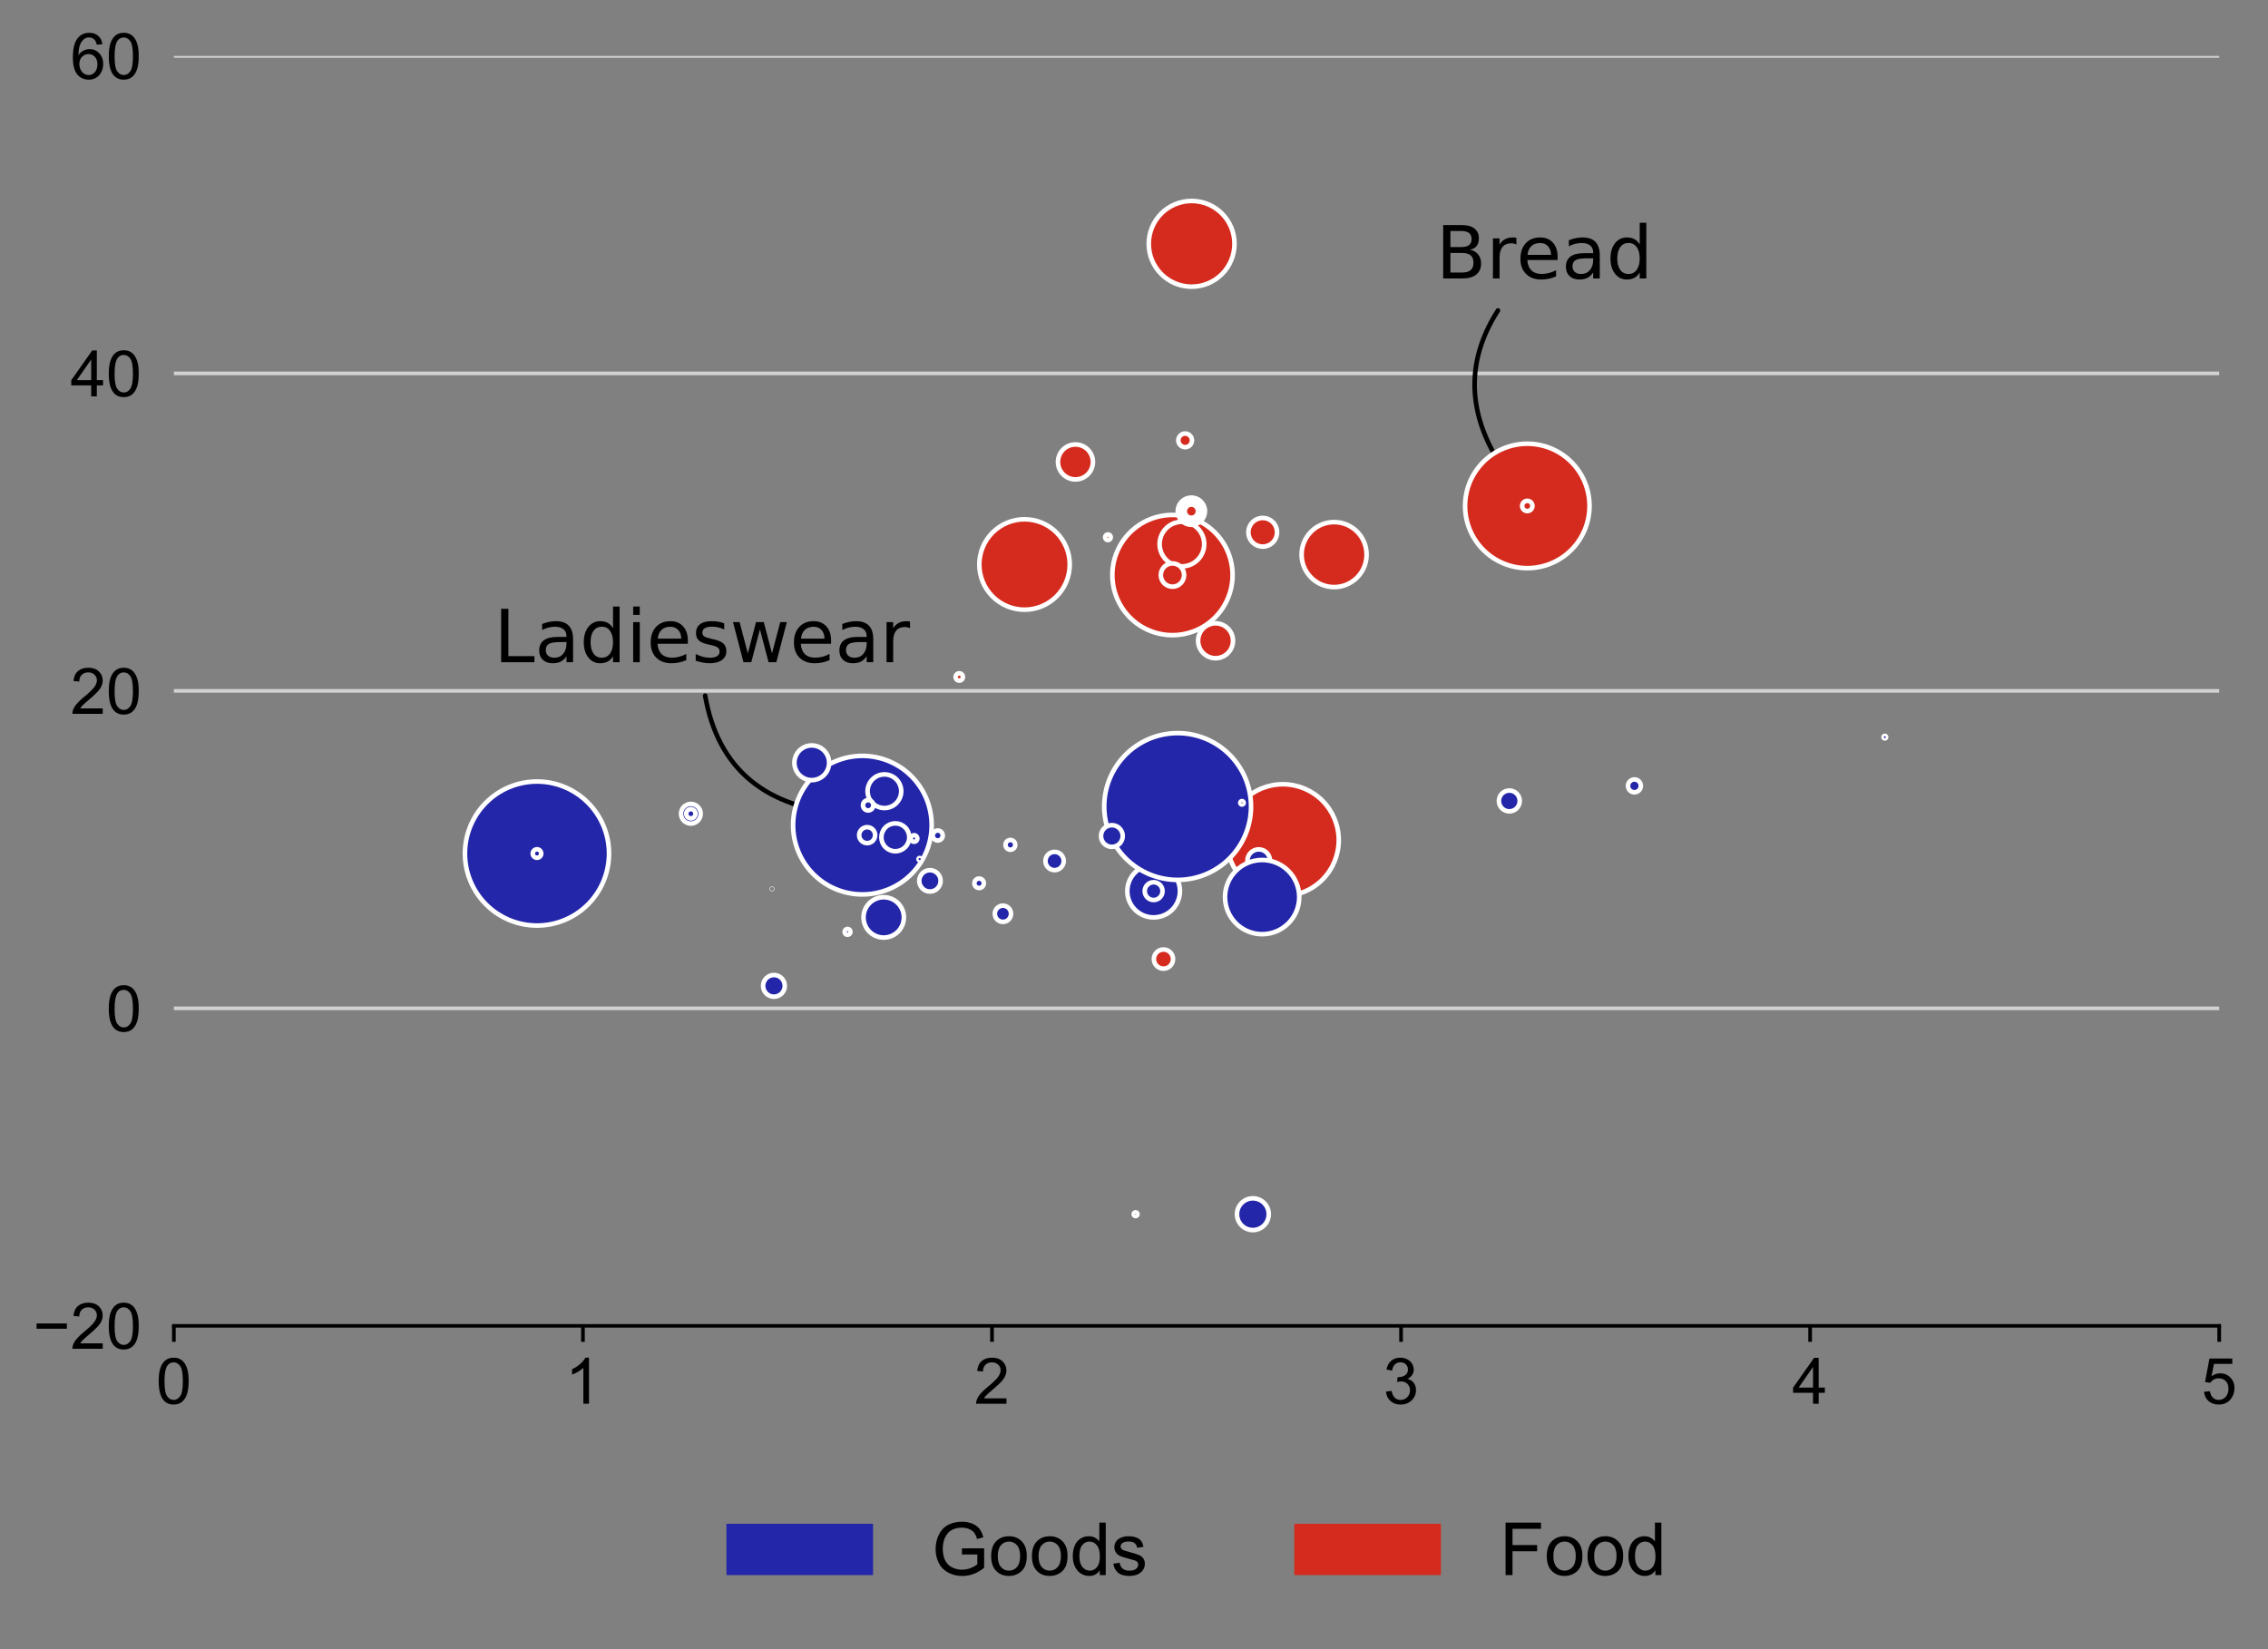 <?xml version="1.0" encoding="utf-8" standalone="no"?>
<!DOCTYPE svg PUBLIC "-//W3C//DTD SVG 1.1//EN"
  "http://www.w3.org/Graphics/SVG/1.1/DTD/svg11.dtd">
<!-- Created with matplotlib (http://matplotlib.org/) -->
<svg height="360pt" version="1.1" viewBox="0 0 495 360" width="495pt" xmlns="http://www.w3.org/2000/svg" xmlns:xlink="http://www.w3.org/1999/xlink">
 <rect x="0" y="0" width="495" height="360" fill="#808080" stroke="none"/>
 <defs>
  <style type="text/css">
*{stroke-linecap:butt;stroke-linejoin:round;}
  </style>
 </defs>
 <g id="figure_1">
  <g id="patch_1">
   <path d="M 0 360.61 
L 495.44 360.61 
L 495.44 0 
L 0 0 
z
" style="fill:none;"/>
  </g>
  <g id="axes_1">
   <g id="patch_2">
    <path d="M 37.947 289.41 
L 484.348 289.41 
L 484.348 12.21 
L 37.947 12.21 
z
" style="fill:none;"/>
   </g>
   <g id="matplotlib.axis_1">
    <g id="xtick_1">
     <g id="line2d_1">
      <defs>
       <path d="M 0 0 
L 0 3.5 
" id="mff6f8759ef" style="stroke:#000000;stroke-width:0.8;"/>
      </defs>
      <g>
       <use style="stroke:#000000;stroke-width:0.8;" x="37.947" xlink:href="#mff6f8759ef" y="289.41"/>
      </g>
     </g>
     <g id="text_1">
      <!-- 0 -->
      <defs>
       <path d="M 4.156 35.297 
Q 4.156 48 6.766 55.734 
Q 9.375 63.484 14.516 67.672 
Q 19.672 71.875 27.484 71.875 
Q 33.25 71.875 37.594 69.547 
Q 41.938 67.234 44.766 62.859 
Q 47.609 58.5 49.219 52.219 
Q 50.828 45.953 50.828 35.297 
Q 50.828 22.703 48.234 14.969 
Q 45.656 7.234 40.5 3 
Q 35.359 -1.219 27.484 -1.219 
Q 17.141 -1.219 11.234 6.203 
Q 4.156 15.141 4.156 35.297 
M 13.188 35.297 
Q 13.188 17.672 17.312 11.828 
Q 21.438 6 27.484 6 
Q 33.547 6 37.672 11.859 
Q 41.797 17.719 41.797 35.297 
Q 41.797 52.984 37.672 58.781 
Q 33.547 64.594 27.391 64.594 
Q 21.344 64.594 17.719 59.469 
Q 13.188 52.938 13.188 35.297 
" id="ArialMT-30"/>
      </defs>
      <g transform="translate(34.055 306.431)scale(0.14 -0.14)">
       <use xlink:href="#ArialMT-30"/>
      </g>
     </g>
    </g>
    <g id="xtick_2">
     <g id="line2d_2">
      <g>
       <use style="stroke:#000000;stroke-width:0.8;" x="127.228" xlink:href="#mff6f8759ef" y="289.41"/>
      </g>
     </g>
     <g id="text_2">
      <!-- 1 -->
      <defs>
       <path d="M 37.25 0 
L 28.469 0 
L 28.469 56 
Q 25.297 52.984 20.141 49.953 
Q 14.984 46.922 10.891 45.406 
L 10.891 53.906 
Q 18.266 57.375 23.781 62.297 
Q 29.297 67.234 31.594 71.875 
L 37.25 71.875 
z
" id="ArialMT-31"/>
      </defs>
      <g transform="translate(123.335 306.431)scale(0.14 -0.14)">
       <use xlink:href="#ArialMT-31"/>
      </g>
     </g>
    </g>
    <g id="xtick_3">
     <g id="line2d_3">
      <g>
       <use style="stroke:#000000;stroke-width:0.8;" x="216.507" xlink:href="#mff6f8759ef" y="289.41"/>
      </g>
     </g>
     <g id="text_3">
      <!-- 2 -->
      <defs>
       <path d="M 50.344 8.453 
L 50.344 0 
L 3.031 0 
Q 2.938 3.172 4.047 6.109 
Q 5.859 10.938 9.828 15.625 
Q 13.812 20.312 21.344 26.469 
Q 33.016 36.031 37.109 41.625 
Q 41.219 47.219 41.219 52.203 
Q 41.219 57.422 37.469 61 
Q 33.734 64.594 27.734 64.594 
Q 21.391 64.594 17.578 60.781 
Q 13.766 56.984 13.719 50.25 
L 4.688 51.172 
Q 5.609 61.281 11.656 66.578 
Q 17.719 71.875 27.938 71.875 
Q 38.234 71.875 44.234 66.156 
Q 50.25 60.453 50.25 52 
Q 50.25 47.703 48.484 43.547 
Q 46.734 39.406 42.656 34.812 
Q 38.578 30.219 29.109 22.219 
Q 21.188 15.578 18.938 13.203 
Q 16.703 10.844 15.234 8.453 
z
" id="ArialMT-32"/>
      </defs>
      <g transform="translate(212.615 306.431)scale(0.14 -0.14)">
       <use xlink:href="#ArialMT-32"/>
      </g>
     </g>
    </g>
    <g id="xtick_4">
     <g id="line2d_4">
      <g>
       <use style="stroke:#000000;stroke-width:0.8;" x="305.788" xlink:href="#mff6f8759ef" y="289.41"/>
      </g>
     </g>
     <g id="text_4">
      <!-- 3 -->
      <defs>
       <path d="M 4.203 18.891 
L 12.984 20.062 
Q 14.5 12.594 18.141 9.297 
Q 21.781 6 27 6 
Q 33.203 6 37.469 10.297 
Q 41.75 14.594 41.75 20.953 
Q 41.75 27 37.797 30.922 
Q 33.844 34.859 27.734 34.859 
Q 25.25 34.859 21.531 33.891 
L 22.516 41.609 
Q 23.391 41.5 23.922 41.5 
Q 29.547 41.5 34.031 44.422 
Q 38.531 47.359 38.531 53.469 
Q 38.531 58.297 35.25 61.469 
Q 31.984 64.656 26.812 64.656 
Q 21.688 64.656 18.266 61.422 
Q 14.844 58.203 13.875 51.766 
L 5.078 53.328 
Q 6.688 62.156 12.391 67.016 
Q 18.109 71.875 26.609 71.875 
Q 32.469 71.875 37.391 69.359 
Q 42.328 66.844 44.938 62.5 
Q 47.562 58.156 47.562 53.266 
Q 47.562 48.641 45.062 44.828 
Q 42.578 41.016 37.703 38.766 
Q 44.047 37.312 47.562 32.688 
Q 51.078 28.078 51.078 21.141 
Q 51.078 11.766 44.234 5.25 
Q 37.406 -1.266 26.953 -1.266 
Q 17.531 -1.266 11.297 4.344 
Q 5.078 9.969 4.203 18.891 
" id="ArialMT-33"/>
      </defs>
      <g transform="translate(301.895 306.431)scale(0.14 -0.14)">
       <use xlink:href="#ArialMT-33"/>
      </g>
     </g>
    </g>
    <g id="xtick_5">
     <g id="line2d_5">
      <g>
       <use style="stroke:#000000;stroke-width:0.8;" x="395.067" xlink:href="#mff6f8759ef" y="289.41"/>
      </g>
     </g>
     <g id="text_5">
      <!-- 4 -->
      <defs>
       <path d="M 32.328 0 
L 32.328 17.141 
L 1.266 17.141 
L 1.266 25.203 
L 33.938 71.578 
L 41.109 71.578 
L 41.109 25.203 
L 50.781 25.203 
L 50.781 17.141 
L 41.109 17.141 
L 41.109 0 
z
M 32.328 25.203 
L 32.328 57.469 
L 9.906 25.203 
z
" id="ArialMT-34"/>
      </defs>
      <g transform="translate(391.175 306.431)scale(0.14 -0.14)">
       <use xlink:href="#ArialMT-34"/>
      </g>
     </g>
    </g>
    <g id="xtick_6">
     <g id="line2d_6">
      <g>
       <use style="stroke:#000000;stroke-width:0.8;" x="484.348" xlink:href="#mff6f8759ef" y="289.41"/>
      </g>
     </g>
     <g id="text_6">
      <!-- 5 -->
      <defs>
       <path d="M 4.156 18.75 
L 13.375 19.531 
Q 14.406 12.797 18.141 9.391 
Q 21.875 6 27.156 6 
Q 33.5 6 37.891 10.781 
Q 42.281 15.578 42.281 23.484 
Q 42.281 31 38.062 35.344 
Q 33.844 39.703 27 39.703 
Q 22.75 39.703 19.328 37.766 
Q 15.922 35.844 13.969 32.766 
L 5.719 33.844 
L 12.641 70.609 
L 48.25 70.609 
L 48.25 62.203 
L 19.672 62.203 
L 15.828 42.969 
Q 22.266 47.469 29.344 47.469 
Q 38.719 47.469 45.156 40.969 
Q 51.609 34.469 51.609 24.266 
Q 51.609 14.547 45.953 7.469 
Q 39.062 -1.219 27.156 -1.219 
Q 17.391 -1.219 11.203 4.25 
Q 5.031 9.719 4.156 18.75 
" id="ArialMT-35"/>
      </defs>
      <g transform="translate(480.455 306.431)scale(0.14 -0.14)">
       <use xlink:href="#ArialMT-35"/>
      </g>
     </g>
    </g>
   </g>
   <g id="matplotlib.axis_2">
    <g id="ytick_1">
     <g id="line2d_7">
      <path clip-path="url(#p05f5ad8e06)" d="M 37.947 289.41 
L 484.348 289.41 
" style="fill:none;stroke:#d2d2d2;stroke-linecap:square;stroke-width:0.8;"/>
     </g>
     <g id="text_7">
      <!-- −20 -->
      <defs>
       <path d="M 52.828 31.203 
L 5.562 31.203 
L 5.562 39.406 
L 52.828 39.406 
z
" id="ArialMT-2212"/>
      </defs>
      <g transform="translate(7.2 294.421)scale(0.14 -0.14)">
       <use xlink:href="#ArialMT-2212"/>
       <use x="58.398" xlink:href="#ArialMT-32"/>
       <use x="114.014" xlink:href="#ArialMT-30"/>
      </g>
     </g>
    </g>
    <g id="ytick_2">
     <g id="line2d_8">
      <path clip-path="url(#p05f5ad8e06)" d="M 37.947 220.11 
L 484.348 220.11 
" style="fill:none;stroke:#d2d2d2;stroke-linecap:square;stroke-width:0.8;"/>
     </g>
     <g id="text_8">
      <!-- 0 -->
      <g transform="translate(23.162 225.121)scale(0.14 -0.14)">
       <use xlink:href="#ArialMT-30"/>
      </g>
     </g>
    </g>
    <g id="ytick_3">
     <g id="line2d_9">
      <path clip-path="url(#p05f5ad8e06)" d="M 37.947 150.81 
L 484.348 150.81 
" style="fill:none;stroke:#d2d2d2;stroke-linecap:square;stroke-width:0.8;"/>
     </g>
     <g id="text_9">
      <!-- 20 -->
      <g transform="translate(15.377 155.821)scale(0.14 -0.14)">
       <use xlink:href="#ArialMT-32"/>
       <use x="55.615" xlink:href="#ArialMT-30"/>
      </g>
     </g>
    </g>
    <g id="ytick_4">
     <g id="line2d_10">
      <path clip-path="url(#p05f5ad8e06)" d="M 37.947 81.51 
L 484.348 81.51 
" style="fill:none;stroke:#d2d2d2;stroke-linecap:square;stroke-width:0.8;"/>
     </g>
     <g id="text_10">
      <!-- 40 -->
      <g transform="translate(15.377 86.521)scale(0.14 -0.14)">
       <use xlink:href="#ArialMT-34"/>
       <use x="55.615" xlink:href="#ArialMT-30"/>
      </g>
     </g>
    </g>
    <g id="ytick_5">
     <g id="line2d_11">
      <path clip-path="url(#p05f5ad8e06)" d="M 37.947 12.21 
L 484.348 12.21 
" style="fill:none;stroke:#d2d2d2;stroke-linecap:square;stroke-width:0.8;"/>
     </g>
     <g id="text_11">
      <!-- 60 -->
      <defs>
       <path d="M 49.75 54.047 
L 41.016 53.375 
Q 39.844 58.547 37.703 60.891 
Q 34.125 64.656 28.906 64.656 
Q 24.703 64.656 21.531 62.312 
Q 17.391 59.281 14.984 53.469 
Q 12.594 47.656 12.5 36.922 
Q 15.672 41.75 20.266 44.094 
Q 24.859 46.438 29.891 46.438 
Q 38.672 46.438 44.844 39.969 
Q 51.031 33.5 51.031 23.25 
Q 51.031 16.5 48.125 10.719 
Q 45.219 4.938 40.141 1.859 
Q 35.062 -1.219 28.609 -1.219 
Q 17.625 -1.219 10.688 6.859 
Q 3.766 14.938 3.766 33.5 
Q 3.766 54.25 11.422 63.672 
Q 18.109 71.875 29.438 71.875 
Q 37.891 71.875 43.281 67.141 
Q 48.688 62.406 49.75 54.047 
M 13.875 23.188 
Q 13.875 18.656 15.797 14.5 
Q 17.719 10.359 21.188 8.172 
Q 24.656 6 28.469 6 
Q 34.031 6 38.031 10.484 
Q 42.047 14.984 42.047 22.703 
Q 42.047 30.125 38.078 34.391 
Q 34.125 38.672 28.125 38.672 
Q 22.172 38.672 18.016 34.391 
Q 13.875 30.125 13.875 23.188 
" id="ArialMT-36"/>
      </defs>
      <g transform="translate(15.377 17.221)scale(0.14 -0.14)">
       <use xlink:href="#ArialMT-36"/>
       <use x="55.615" xlink:href="#ArialMT-30"/>
      </g>
     </g>
    </g>
   </g>
   <g id="patch_3">
    <path d="M 37.947 289.41 
L 484.348 289.41 
" style="fill:none;stroke:#000000;stroke-linecap:square;stroke-linejoin:miter;stroke-width:0.8;"/>
   </g>
   <g id="patch_4">
    <path d="M 326.932 67.77 
Q 314.882 86.642 331.343 106.726 
" style="fill:none;stroke:#000000;stroke-linecap:round;"/>
    <path d="M 329.761 99.748 
L 331.343 106.726 
L 324.812 103.805 
" style="fill:none;stroke:#000000;stroke-linecap:round;"/>
   </g>
   <g id="text_12">
    <!-- Bread -->
    <defs>
     <path d="M 19.672 34.812 
L 19.672 8.109 
L 35.5 8.109 
Q 43.453 8.109 47.281 11.406 
Q 51.125 14.703 51.125 21.484 
Q 51.125 28.328 47.281 31.562 
Q 43.453 34.812 35.5 34.812 
z
M 19.672 64.797 
L 19.672 42.828 
L 34.281 42.828 
Q 41.5 42.828 45.031 45.531 
Q 48.578 48.25 48.578 53.812 
Q 48.578 59.328 45.031 62.062 
Q 41.5 64.797 34.281 64.797 
z
M 9.812 72.906 
L 35.016 72.906 
Q 46.297 72.906 52.391 68.219 
Q 58.5 63.531 58.5 54.891 
Q 58.5 48.188 55.375 44.234 
Q 52.25 40.281 46.188 39.312 
Q 53.469 37.75 57.5 32.781 
Q 61.531 27.828 61.531 20.406 
Q 61.531 10.641 54.891 5.312 
Q 48.25 0 35.984 0 
L 9.812 0 
z
" id="DejaVuSans-42"/>
     <path d="M 41.109 46.297 
Q 39.594 47.172 37.812 47.578 
Q 36.031 48 33.891 48 
Q 26.266 48 22.188 43.047 
Q 18.109 38.094 18.109 28.812 
L 18.109 0 
L 9.078 0 
L 9.078 54.688 
L 18.109 54.688 
L 18.109 46.188 
Q 20.953 51.172 25.484 53.578 
Q 30.031 56 36.531 56 
Q 37.453 56 38.578 55.875 
Q 39.703 55.766 41.062 55.516 
z
" id="DejaVuSans-72"/>
     <path d="M 56.203 29.594 
L 56.203 25.203 
L 14.891 25.203 
Q 15.484 15.922 20.484 11.062 
Q 25.484 6.203 34.422 6.203 
Q 39.594 6.203 44.453 7.469 
Q 49.312 8.734 54.109 11.281 
L 54.109 2.781 
Q 49.266 0.734 44.188 -0.344 
Q 39.109 -1.422 33.891 -1.422 
Q 20.797 -1.422 13.156 6.188 
Q 5.516 13.812 5.516 26.812 
Q 5.516 40.234 12.766 48.109 
Q 20.016 56 32.328 56 
Q 43.359 56 49.781 48.891 
Q 56.203 41.797 56.203 29.594 
M 47.219 32.234 
Q 47.125 39.594 43.094 43.984 
Q 39.062 48.391 32.422 48.391 
Q 24.906 48.391 20.391 44.141 
Q 15.875 39.891 15.188 32.172 
z
" id="DejaVuSans-65"/>
     <path d="M 34.281 27.484 
Q 23.391 27.484 19.188 25 
Q 14.984 22.516 14.984 16.5 
Q 14.984 11.719 18.141 8.906 
Q 21.297 6.109 26.703 6.109 
Q 34.188 6.109 38.703 11.406 
Q 43.219 16.703 43.219 25.484 
L 43.219 27.484 
z
M 52.203 31.203 
L 52.203 0 
L 43.219 0 
L 43.219 8.297 
Q 40.141 3.328 35.547 0.953 
Q 30.953 -1.422 24.312 -1.422 
Q 15.922 -1.422 10.953 3.297 
Q 6 8.016 6 15.922 
Q 6 25.141 12.172 29.828 
Q 18.359 34.516 30.609 34.516 
L 43.219 34.516 
L 43.219 35.406 
Q 43.219 41.609 39.141 45 
Q 35.062 48.391 27.688 48.391 
Q 23 48.391 18.547 47.266 
Q 14.109 46.141 10.016 43.891 
L 10.016 52.203 
Q 14.938 54.109 19.578 55.047 
Q 24.219 56 28.609 56 
Q 40.484 56 46.344 49.844 
Q 52.203 43.703 52.203 31.203 
" id="DejaVuSans-61"/>
     <path d="M 45.406 46.391 
L 45.406 75.984 
L 54.391 75.984 
L 54.391 0 
L 45.406 0 
L 45.406 8.203 
Q 42.578 3.328 38.25 0.953 
Q 33.938 -1.422 27.875 -1.422 
Q 17.969 -1.422 11.734 6.484 
Q 5.516 14.406 5.516 27.297 
Q 5.516 40.188 11.734 48.094 
Q 17.969 56 27.875 56 
Q 33.938 56 38.25 53.625 
Q 42.578 51.266 45.406 46.391 
M 14.797 27.297 
Q 14.797 17.391 18.875 11.75 
Q 22.953 6.109 30.078 6.109 
Q 37.203 6.109 41.297 11.75 
Q 45.406 17.391 45.406 27.297 
Q 45.406 37.203 41.297 42.844 
Q 37.203 48.484 30.078 48.484 
Q 22.953 48.484 18.875 42.844 
Q 14.797 37.203 14.797 27.297 
" id="DejaVuSans-64"/>
    </defs>
    <g transform="translate(313.411 60.79)scale(0.16 -0.16)">
     <use xlink:href="#DejaVuSans-42"/>
     <use x="68.604" xlink:href="#DejaVuSans-72"/>
     <use x="109.686" xlink:href="#DejaVuSans-65"/>
     <use x="171.209" xlink:href="#DejaVuSans-61"/>
     <use x="232.488" xlink:href="#DejaVuSans-64"/>
    </g>
   </g>
   <g id="patch_5">
    <path d="M 153.904 151.861 
Q 158.101 175.915 185.108 177.708 
" style="fill:none;stroke:#000000;stroke-linecap:round;"/>
    <path d="M 178.934 174.091 
L 185.108 177.708 
L 178.51 180.477 
" style="fill:none;stroke:#000000;stroke-linecap:round;"/>
   </g>
   <g id="text_13">
    <!-- Ladieswear -->
    <defs>
     <path d="M 9.812 72.906 
L 19.672 72.906 
L 19.672 8.297 
L 55.172 8.297 
L 55.172 0 
L 9.812 0 
z
" id="DejaVuSans-4c"/>
     <path d="M 9.422 54.688 
L 18.406 54.688 
L 18.406 0 
L 9.422 0 
z
M 9.422 75.984 
L 18.406 75.984 
L 18.406 64.594 
L 9.422 64.594 
z
" id="DejaVuSans-69"/>
     <path d="M 44.281 53.078 
L 44.281 44.578 
Q 40.484 46.531 36.375 47.5 
Q 32.281 48.484 27.875 48.484 
Q 21.188 48.484 17.844 46.438 
Q 14.5 44.391 14.5 40.281 
Q 14.5 37.156 16.891 35.375 
Q 19.281 33.594 26.516 31.984 
L 29.594 31.297 
Q 39.156 29.25 43.188 25.516 
Q 47.219 21.781 47.219 15.094 
Q 47.219 7.469 41.188 3.016 
Q 35.156 -1.422 24.609 -1.422 
Q 20.219 -1.422 15.453 -0.562 
Q 10.688 0.297 5.422 2 
L 5.422 11.281 
Q 10.406 8.688 15.234 7.391 
Q 20.062 6.109 24.812 6.109 
Q 31.156 6.109 34.562 8.281 
Q 37.984 10.453 37.984 14.406 
Q 37.984 18.062 35.516 20.016 
Q 33.062 21.969 24.703 23.781 
L 21.578 24.516 
Q 13.234 26.266 9.516 29.906 
Q 5.812 33.547 5.812 39.891 
Q 5.812 47.609 11.281 51.797 
Q 16.75 56 26.812 56 
Q 31.781 56 36.172 55.266 
Q 40.578 54.547 44.281 53.078 
" id="DejaVuSans-73"/>
     <path d="M 4.203 54.688 
L 13.188 54.688 
L 24.422 12.016 
L 35.594 54.688 
L 46.188 54.688 
L 57.422 12.016 
L 68.609 54.688 
L 77.594 54.688 
L 63.281 0 
L 52.688 0 
L 40.922 44.828 
L 29.109 0 
L 18.5 0 
z
" id="DejaVuSans-77"/>
    </defs>
    <g transform="translate(107.81 144.557)scale(0.16 -0.16)">
     <use xlink:href="#DejaVuSans-4c"/>
     <use x="55.713" xlink:href="#DejaVuSans-61"/>
     <use x="116.992" xlink:href="#DejaVuSans-64"/>
     <use x="180.469" xlink:href="#DejaVuSans-69"/>
     <use x="208.252" xlink:href="#DejaVuSans-65"/>
     <use x="269.775" xlink:href="#DejaVuSans-73"/>
     <use x="321.875" xlink:href="#DejaVuSans-77"/>
     <use x="403.662" xlink:href="#DejaVuSans-65"/>
     <use x="465.186" xlink:href="#DejaVuSans-61"/>
     <use x="526.465" xlink:href="#DejaVuSans-72"/>
    </g>
   </g>
   <g id="legend_1">
    <g id="patch_6">
     <path d="M 158.546 343.83 
L 190.546 343.83 
L 190.546 332.63 
L 158.546 332.63 
z
" style="fill:#2426a9;"/>
    </g>
    <g id="text_14">
     <!-- Goods -->
     <defs>
      <path d="M 41.219 28.078 
L 41.219 36.469 
L 71.531 36.531 
L 71.531 9.969 
Q 64.547 4.391 57.125 1.578 
Q 49.703 -1.219 41.891 -1.219 
Q 31.344 -1.219 22.719 3.297 
Q 14.109 7.812 9.719 16.359 
Q 5.328 24.906 5.328 35.453 
Q 5.328 45.906 9.688 54.953 
Q 14.062 64.016 22.266 68.406 
Q 30.469 72.797 41.156 72.797 
Q 48.922 72.797 55.188 70.281 
Q 61.469 67.781 65.031 63.281 
Q 68.609 58.797 70.453 51.562 
L 61.922 49.219 
Q 60.297 54.688 57.906 57.812 
Q 55.516 60.938 51.062 62.812 
Q 46.625 64.703 41.219 64.703 
Q 34.719 64.703 29.984 62.719 
Q 25.25 60.75 22.344 57.516 
Q 19.438 54.297 17.828 50.438 
Q 15.094 43.797 15.094 36.031 
Q 15.094 26.469 18.391 20.016 
Q 21.688 13.578 27.984 10.453 
Q 34.281 7.328 41.359 7.328 
Q 47.516 7.328 53.375 9.688 
Q 59.234 12.062 62.25 14.75 
L 62.25 28.078 
z
" id="ArialMT-47"/>
      <path d="M 3.328 25.922 
Q 3.328 40.328 11.328 47.266 
Q 18.016 53.031 27.641 53.031 
Q 38.328 53.031 45.109 46.016 
Q 51.906 39.016 51.906 26.656 
Q 51.906 16.656 48.906 10.906 
Q 45.906 5.172 40.156 2 
Q 34.422 -1.172 27.641 -1.172 
Q 16.75 -1.172 10.031 5.812 
Q 3.328 12.797 3.328 25.922 
M 12.359 25.922 
Q 12.359 15.969 16.703 11.016 
Q 21.047 6.062 27.641 6.062 
Q 34.188 6.062 38.531 11.031 
Q 42.875 16.016 42.875 26.219 
Q 42.875 35.844 38.5 40.797 
Q 34.125 45.75 27.641 45.75 
Q 21.047 45.75 16.703 40.812 
Q 12.359 35.891 12.359 25.922 
" id="ArialMT-6f"/>
      <path d="M 40.234 0 
L 40.234 6.547 
Q 35.297 -1.172 25.734 -1.172 
Q 19.531 -1.172 14.328 2.25 
Q 9.125 5.672 6.266 11.797 
Q 3.422 17.922 3.422 25.875 
Q 3.422 33.641 6 39.969 
Q 8.594 46.297 13.766 49.656 
Q 18.953 53.031 25.344 53.031 
Q 30.031 53.031 33.688 51.047 
Q 37.359 49.078 39.656 45.906 
L 39.656 71.578 
L 48.391 71.578 
L 48.391 0 
z
M 12.453 25.875 
Q 12.453 15.922 16.641 10.984 
Q 20.844 6.062 26.562 6.062 
Q 32.328 6.062 36.344 10.766 
Q 40.375 15.484 40.375 25.141 
Q 40.375 35.797 36.266 40.766 
Q 32.172 45.75 26.172 45.75 
Q 20.312 45.75 16.375 40.969 
Q 12.453 36.188 12.453 25.875 
" id="ArialMT-64"/>
      <path d="M 3.078 15.484 
L 11.766 16.844 
Q 12.5 11.625 15.844 8.844 
Q 19.188 6.062 25.203 6.062 
Q 31.25 6.062 34.172 8.516 
Q 37.109 10.984 37.109 14.312 
Q 37.109 17.281 34.516 19 
Q 32.719 20.172 25.531 21.969 
Q 15.875 24.422 12.141 26.203 
Q 8.406 27.984 6.469 31.125 
Q 4.547 34.281 4.547 38.094 
Q 4.547 41.547 6.125 44.5 
Q 7.719 47.469 10.453 49.422 
Q 12.5 50.922 16.031 51.969 
Q 19.578 53.031 23.641 53.031 
Q 29.734 53.031 34.344 51.266 
Q 38.969 49.516 41.156 46.5 
Q 43.359 43.5 44.188 38.484 
L 35.594 37.312 
Q 35.016 41.312 32.203 43.547 
Q 29.391 45.797 24.266 45.797 
Q 18.219 45.797 15.625 43.797 
Q 13.031 41.797 13.031 39.109 
Q 13.031 37.406 14.109 36.031 
Q 15.188 34.625 17.484 33.688 
Q 18.797 33.203 25.25 31.453 
Q 34.578 28.953 38.25 27.359 
Q 41.938 25.781 44.031 22.75 
Q 46.141 19.734 46.141 15.234 
Q 46.141 10.844 43.578 6.953 
Q 41.016 3.078 36.172 0.953 
Q 31.344 -1.172 25.25 -1.172 
Q 15.141 -1.172 9.844 3.031 
Q 4.547 7.234 3.078 15.484 
" id="ArialMT-73"/>
     </defs>
     <g transform="translate(203.346 343.83)scale(0.16 -0.16)">
      <use xlink:href="#ArialMT-47"/>
      <use x="77.783" xlink:href="#ArialMT-6f"/>
      <use x="133.398" xlink:href="#ArialMT-6f"/>
      <use x="189.014" xlink:href="#ArialMT-64"/>
      <use x="244.629" xlink:href="#ArialMT-73"/>
     </g>
    </g>
    <g id="patch_7">
     <path d="M 282.484 343.83 
L 314.484 343.83 
L 314.484 332.63 
L 282.484 332.63 
z
" style="fill:#d52b1e;"/>
    </g>
    <g id="text_15">
     <!-- Food -->
     <defs>
      <path d="M 8.203 0 
L 8.203 71.578 
L 56.5 71.578 
L 56.5 63.141 
L 17.672 63.141 
L 17.672 40.969 
L 51.266 40.969 
L 51.266 32.516 
L 17.672 32.516 
L 17.672 0 
z
" id="ArialMT-46"/>
     </defs>
     <g transform="translate(327.284 343.83)scale(0.16 -0.16)">
      <use xlink:href="#ArialMT-46"/>
      <use x="61.084" xlink:href="#ArialMT-6f"/>
      <use x="116.699" xlink:href="#ArialMT-6f"/>
      <use x="172.314" xlink:href="#ArialMT-64"/>
     </g>
    </g>
   </g>
   <g id="PathCollection_1">
    <path clip-path="url(#p05f5ad8e06)" d="M 260.076 54.354 
C 260.376 54.354 260.664 54.235 260.876 54.023 
C 261.088 53.81 261.207 53.522 261.207 53.222 
C 261.207 52.922 261.088 52.634 260.876 52.422 
C 260.664 52.21 260.376 52.091 260.076 52.091 
C 259.776 52.091 259.488 52.21 259.276 52.422 
C 259.063 52.634 258.944 52.922 258.944 53.222 
C 258.944 53.522 259.063 53.81 259.276 54.023 
C 259.488 54.235 259.776 54.354 260.076 54.354 
z
" style="fill:#d52b1e;stroke:#ffffff;"/>
    <path clip-path="url(#p05f5ad8e06)" d="M 260.076 54.757 
C 260.483 54.757 260.873 54.595 261.161 54.307 
C 261.449 54.02 261.61 53.629 261.61 53.222 
C 261.61 52.815 261.449 52.425 261.161 52.137 
C 260.873 51.85 260.483 51.688 260.076 51.688 
C 259.669 51.688 259.279 51.85 258.991 52.137 
C 258.703 52.425 258.541 52.815 258.541 53.222 
C 258.541 53.629 258.703 54.02 258.991 54.307 
C 259.279 54.595 259.669 54.757 260.076 54.757 
z
" style="fill:#d52b1e;stroke:#ffffff;"/>
    <path clip-path="url(#p05f5ad8e06)" d="M 333.34 124.023 
C 336.941 124.023 340.396 122.592 342.942 120.045 
C 345.489 117.499 346.92 114.044 346.92 110.443 
C 346.92 106.841 345.489 103.387 342.942 100.84 
C 340.396 98.294 336.941 96.863 333.34 96.863 
C 329.738 96.863 326.284 98.294 323.737 100.84 
C 321.191 103.387 319.76 106.841 319.76 110.443 
C 319.76 114.044 321.191 117.499 323.737 120.045 
C 326.284 122.592 329.738 124.023 333.34 124.023 
z
" style="fill:#d52b1e;stroke:#ffffff;"/>
    <path clip-path="url(#p05f5ad8e06)" d="M 260.076 62.579 
C 262.557 62.579 264.937 61.593 266.692 59.838 
C 268.446 58.084 269.432 55.704 269.432 53.222 
C 269.432 50.741 268.446 48.361 266.692 46.606 
C 264.937 44.852 262.557 43.866 260.076 43.866 
C 257.595 43.866 255.215 44.852 253.46 46.606 
C 251.705 48.361 250.72 50.741 250.72 53.222 
C 250.72 55.704 251.705 58.084 253.46 59.838 
C 255.215 61.593 257.595 62.579 260.076 62.579 
z
" style="fill:#d52b1e;stroke:#ffffff;"/>
    <path clip-path="url(#p05f5ad8e06)" d="M 333.34 111.565 
C 333.638 111.565 333.923 111.447 334.134 111.237 
C 334.344 111.026 334.462 110.74 334.462 110.443 
C 334.462 110.145 334.344 109.859 334.134 109.649 
C 333.923 109.438 333.638 109.32 333.34 109.32 
C 333.042 109.32 332.757 109.438 332.546 109.649 
C 332.336 109.859 332.217 110.145 332.217 110.443 
C 332.217 110.74 332.336 111.026 332.546 111.237 
C 332.757 111.447 333.042 111.565 333.34 111.565 
z
" style="fill:#d52b1e;stroke:#ffffff;"/>
    <path clip-path="url(#p05f5ad8e06)" d="M 223.607 132.862 
C 226.163 132.862 228.615 131.847 230.422 130.039 
C 232.229 128.232 233.244 125.781 233.244 123.225 
C 233.244 120.669 232.229 118.218 230.422 116.411 
C 228.615 114.604 226.163 113.588 223.607 113.588 
C 221.052 113.588 218.6 114.604 216.793 116.411 
C 214.986 118.218 213.971 120.669 213.971 123.225 
C 213.971 125.781 214.986 128.232 216.793 130.039 
C 218.6 131.847 221.052 132.862 223.607 132.862 
z
" style="fill:#d52b1e;stroke:#ffffff;"/>
    <path clip-path="url(#p05f5ad8e06)" d="M 223.607 133.094 
C 226.225 133.094 228.735 132.054 230.586 130.203 
C 232.436 128.353 233.476 125.842 233.476 123.225 
C 233.476 120.608 232.436 118.097 230.586 116.247 
C 228.735 114.396 226.225 113.356 223.607 113.356 
C 220.99 113.356 218.48 114.396 216.629 116.247 
C 214.779 118.097 213.739 120.608 213.739 123.225 
C 213.739 125.842 214.779 128.353 216.629 130.203 
C 218.48 132.054 220.99 133.094 223.607 133.094 
z
" style="fill:#d52b1e;stroke:#ffffff;"/>
    <path clip-path="url(#p05f5ad8e06)" d="M 241.812 117.9 
C 241.977 117.9 242.135 117.835 242.251 117.718 
C 242.368 117.602 242.433 117.444 242.433 117.279 
C 242.433 117.115 242.368 116.957 242.251 116.84 
C 242.135 116.724 241.977 116.658 241.812 116.658 
C 241.648 116.658 241.49 116.724 241.373 116.84 
C 241.257 116.957 241.191 117.115 241.191 117.279 
C 241.191 117.444 241.257 117.602 241.373 117.718 
C 241.49 117.835 241.648 117.9 241.812 117.9 
z
" style="fill:#d52b1e;stroke:#ffffff;"/>
    <path clip-path="url(#p05f5ad8e06)" d="M 255.893 127.345 
C 256.375 127.345 256.838 127.154 257.179 126.813 
C 257.519 126.472 257.711 126.01 257.711 125.528 
C 257.711 125.046 257.519 124.584 257.179 124.243 
C 256.838 123.902 256.375 123.71 255.893 123.71 
C 255.411 123.71 254.949 123.902 254.608 124.243 
C 254.268 124.584 254.076 125.046 254.076 125.528 
C 254.076 126.01 254.268 126.472 254.608 126.813 
C 254.949 127.154 255.411 127.345 255.893 127.345 
z
" style="fill:#d52b1e;stroke:#ffffff;"/>
    <path clip-path="url(#p05f5ad8e06)" d="M 255.893 130.601 
C 257.239 130.601 258.53 130.067 259.481 129.115 
C 260.432 128.164 260.967 126.873 260.967 125.528 
C 260.967 124.182 260.432 122.892 259.481 121.94 
C 258.53 120.989 257.239 120.454 255.893 120.454 
C 254.548 120.454 253.257 120.989 252.306 121.94 
C 251.355 122.892 250.82 124.182 250.82 125.528 
C 250.82 126.873 251.355 128.164 252.306 129.115 
C 253.257 130.067 254.548 130.601 255.893 130.601 
z
" style="fill:#d52b1e;stroke:#ffffff;"/>
    <path clip-path="url(#p05f5ad8e06)" d="M 257.955 119.454 
C 258.137 119.454 258.311 119.381 258.44 119.253 
C 258.568 119.124 258.641 118.95 258.641 118.768 
C 258.641 118.586 258.568 118.412 258.44 118.284 
C 258.311 118.155 258.137 118.083 257.955 118.083 
C 257.773 118.083 257.599 118.155 257.471 118.284 
C 257.342 118.412 257.27 118.586 257.27 118.768 
C 257.27 118.95 257.342 119.124 257.471 119.253 
C 257.599 119.381 257.773 119.454 257.955 119.454 
z
" style="fill:#d52b1e;stroke:#ffffff;"/>
    <path clip-path="url(#p05f5ad8e06)" d="M 279.984 187.681 
C 281.119 187.681 282.208 187.23 283.011 186.427 
C 283.814 185.624 284.265 184.535 284.265 183.4 
C 284.265 182.264 283.814 181.175 283.011 180.372 
C 282.208 179.569 281.119 179.118 279.984 179.118 
C 278.848 179.118 277.759 179.569 276.956 180.372 
C 276.153 181.175 275.702 182.264 275.702 183.4 
C 275.702 184.535 276.153 185.624 276.956 186.427 
C 277.759 187.23 278.848 187.681 279.984 187.681 
z
" style="fill:#d52b1e;stroke:#ffffff;"/>
    <path clip-path="url(#p05f5ad8e06)" d="M 255.893 138.648 
C 259.373 138.648 262.711 137.266 265.171 134.805 
C 267.632 132.345 269.014 129.007 269.014 125.528 
C 269.014 122.048 267.632 118.711 265.171 116.25 
C 262.711 113.79 259.373 112.407 255.893 112.407 
C 252.414 112.407 249.076 113.79 246.616 116.25 
C 244.155 118.711 242.773 122.048 242.773 125.528 
C 242.773 129.007 244.155 132.345 246.616 134.805 
C 249.076 137.266 252.414 138.648 255.893 138.648 
z
" style="fill:#d52b1e;stroke:#ffffff;"/>
    <path clip-path="url(#p05f5ad8e06)" d="M 257.955 123.635 
C 259.246 123.635 260.484 123.123 261.397 122.21 
C 262.31 121.297 262.823 120.059 262.823 118.768 
C 262.823 117.477 262.31 116.239 261.397 115.327 
C 260.484 114.414 259.246 113.901 257.955 113.901 
C 256.664 113.901 255.426 114.414 254.514 115.327 
C 253.601 116.239 253.088 117.477 253.088 118.768 
C 253.088 120.059 253.601 121.297 254.514 122.21 
C 255.426 123.123 256.664 123.635 257.955 123.635 
z
" style="fill:#d52b1e;stroke:#ffffff;"/>
    <path clip-path="url(#p05f5ad8e06)" d="M 265.298 143.683 
C 266.308 143.683 267.277 143.281 267.991 142.567 
C 268.706 141.853 269.107 140.884 269.107 139.874 
C 269.107 138.864 268.706 137.895 267.991 137.181 
C 267.277 136.466 266.308 136.065 265.298 136.065 
C 264.288 136.065 263.319 136.466 262.605 137.181 
C 261.891 137.895 261.489 138.864 261.489 139.874 
C 261.489 140.884 261.891 141.853 262.605 142.567 
C 263.319 143.281 264.288 143.683 265.298 143.683 
z
" style="fill:#d52b1e;stroke:#ffffff;"/>
    <path clip-path="url(#p05f5ad8e06)" d="M 234.72 104.655 
C 235.732 104.655 236.703 104.253 237.418 103.538 
C 238.133 102.823 238.535 101.852 238.535 100.84 
C 238.535 99.829 238.133 98.858 237.418 98.143 
C 236.703 97.428 235.732 97.026 234.72 97.026 
C 233.709 97.026 232.738 97.428 232.023 98.143 
C 231.308 98.858 230.906 99.829 230.906 100.84 
C 230.906 101.852 231.308 102.823 232.023 103.538 
C 232.738 104.253 233.709 104.655 234.72 104.655 
z
" style="fill:#d52b1e;stroke:#ffffff;"/>
    <path clip-path="url(#p05f5ad8e06)" d="M 255.893 128.069 
C 256.567 128.069 257.214 127.801 257.69 127.324 
C 258.167 126.848 258.434 126.202 258.434 125.528 
C 258.434 124.854 258.167 124.208 257.69 123.731 
C 257.214 123.255 256.567 122.987 255.893 122.987 
C 255.22 122.987 254.573 123.255 254.097 123.731 
C 253.62 124.208 253.353 124.854 253.353 125.528 
C 253.353 126.202 253.62 126.848 254.097 127.324 
C 254.573 127.801 255.22 128.069 255.893 128.069 
z
" style="fill:#d52b1e;stroke:#ffffff;"/>
    <path clip-path="url(#p05f5ad8e06)" d="M 209.365 148.575 
C 209.577 148.575 209.78 148.491 209.929 148.341 
C 210.079 148.192 210.163 147.989 210.163 147.777 
C 210.163 147.566 210.079 147.363 209.929 147.213 
C 209.78 147.063 209.577 146.979 209.365 146.979 
C 209.153 146.979 208.951 147.063 208.801 147.213 
C 208.651 147.363 208.567 147.566 208.567 147.777 
C 208.567 147.989 208.651 148.192 208.801 148.341 
C 208.951 148.491 209.153 148.575 209.365 148.575 
z
" style="fill:#d52b1e;stroke:#ffffff;"/>
    <path clip-path="url(#p05f5ad8e06)" d="M 291.173 121.275 
C 291.229 121.275 291.283 121.252 291.323 121.212 
C 291.363 121.173 291.386 121.118 291.386 121.062 
C 291.386 121.005 291.363 120.951 291.323 120.911 
C 291.283 120.871 291.229 120.849 291.173 120.849 
C 291.116 120.849 291.062 120.871 291.022 120.911 
C 290.982 120.951 290.96 121.005 290.96 121.062 
C 290.96 121.118 290.982 121.173 291.022 121.212 
C 291.062 121.252 291.116 121.275 291.173 121.275 
z
" style="fill:#d52b1e;stroke:#ffffff;"/>
    <path clip-path="url(#p05f5ad8e06)" d="M 260.017 113.863 
C 260.62 113.863 261.199 113.623 261.626 113.196 
C 262.052 112.77 262.292 112.191 262.292 111.588 
C 262.292 110.984 262.052 110.406 261.626 109.979 
C 261.199 109.552 260.62 109.313 260.017 109.313 
C 259.414 109.313 258.835 109.552 258.408 109.979 
C 257.982 110.406 257.742 110.984 257.742 111.588 
C 257.742 112.191 257.982 112.77 258.408 113.196 
C 258.835 113.623 259.414 113.863 260.017 113.863 
z
" style="fill:#d52b1e;stroke:#ffffff;"/>
    <path clip-path="url(#p05f5ad8e06)" d="M 258.662 97.615 
C 259.057 97.615 259.435 97.458 259.715 97.179 
C 259.994 96.9 260.151 96.522 260.151 96.127 
C 260.151 95.732 259.994 95.353 259.715 95.074 
C 259.435 94.795 259.057 94.638 258.662 94.638 
C 258.267 94.638 257.889 94.795 257.61 95.074 
C 257.33 95.353 257.174 95.732 257.174 96.127 
C 257.174 96.522 257.33 96.9 257.61 97.179 
C 257.889 97.458 258.267 97.615 258.662 97.615 
z
" style="fill:#d52b1e;stroke:#ffffff;"/>
    <path clip-path="url(#p05f5ad8e06)" d="M 275.595 119.319 
C 276.424 119.319 277.219 118.99 277.805 118.404 
C 278.391 117.818 278.721 117.023 278.721 116.194 
C 278.721 115.365 278.391 114.569 277.805 113.983 
C 277.219 113.397 276.424 113.068 275.595 113.068 
C 274.766 113.068 273.971 113.397 273.385 113.983 
C 272.799 114.569 272.469 115.365 272.469 116.194 
C 272.469 117.023 272.799 117.818 273.385 118.404 
C 273.971 118.99 274.766 119.319 275.595 119.319 
z
" style="fill:#d52b1e;stroke:#ffffff;"/>
    <path clip-path="url(#p05f5ad8e06)" d="M 291.173 128.156 
C 293.054 128.156 294.859 127.408 296.189 126.078 
C 297.519 124.748 298.266 122.943 298.266 121.062 
C 298.266 119.181 297.519 117.376 296.189 116.046 
C 294.859 114.716 293.054 113.968 291.173 113.968 
C 289.292 113.968 287.487 114.716 286.157 116.046 
C 284.827 117.376 284.079 119.181 284.079 121.062 
C 284.079 122.943 284.827 124.748 286.157 126.078 
C 287.487 127.408 289.292 128.156 291.173 128.156 
z
" style="fill:#d52b1e;stroke:#ffffff;"/>
    <path clip-path="url(#p05f5ad8e06)" d="M 260.017 114.559 
C 260.805 114.559 261.561 114.246 262.118 113.689 
C 262.676 113.132 262.989 112.376 262.989 111.588 
C 262.989 110.8 262.676 110.044 262.118 109.487 
C 261.561 108.929 260.805 108.616 260.017 108.616 
C 259.229 108.616 258.473 108.929 257.916 109.487 
C 257.359 110.044 257.046 110.8 257.046 111.588 
C 257.046 112.376 257.359 113.132 257.916 113.689 
C 258.473 114.246 259.229 114.559 260.017 114.559 
z
" style="fill:#d52b1e;stroke:#ffffff;"/>
    <path clip-path="url(#p05f5ad8e06)" d="M 260.017 113.821 
C 260.609 113.821 261.177 113.585 261.596 113.167 
C 262.015 112.748 262.25 112.18 262.25 111.588 
C 262.25 110.996 262.015 110.427 261.596 110.009 
C 261.177 109.59 260.609 109.355 260.017 109.355 
C 259.425 109.355 258.857 109.59 258.438 110.009 
C 258.019 110.427 257.784 110.996 257.784 111.588 
C 257.784 112.18 258.019 112.748 258.438 113.167 
C 258.857 113.585 259.425 113.821 260.017 113.821 
z
" style="fill:#d52b1e;stroke:#ffffff;"/>
    <path clip-path="url(#p05f5ad8e06)" d="M 260.017 113.842 
C 260.615 113.842 261.188 113.604 261.611 113.182 
C 262.034 112.759 262.271 112.186 262.271 111.588 
C 262.271 110.99 262.034 110.416 261.611 109.994 
C 261.188 109.571 260.615 109.333 260.017 109.333 
C 259.419 109.333 258.846 109.571 258.423 109.994 
C 258 110.416 257.763 110.99 257.763 111.588 
C 257.763 112.186 258 112.759 258.423 113.182 
C 258.846 113.604 259.419 113.842 260.017 113.842 
z
" style="fill:#d52b1e;stroke:#ffffff;"/>
    <path clip-path="url(#p05f5ad8e06)" d="M 260.017 112.647 
C 260.298 112.647 260.567 112.535 260.766 112.337 
C 260.965 112.138 261.076 111.869 261.076 111.588 
C 261.076 111.307 260.965 111.037 260.766 110.839 
C 260.567 110.64 260.298 110.528 260.017 110.528 
C 259.736 110.528 259.467 110.64 259.268 110.839 
C 259.069 111.037 258.958 111.307 258.958 111.588 
C 258.958 111.869 259.069 112.138 259.268 112.337 
C 259.467 112.535 259.736 112.647 260.017 112.647 
z
" style="fill:#d52b1e;stroke:#ffffff;"/>
    <path clip-path="url(#p05f5ad8e06)" d="M 260.017 113.031 
C 260.4 113.031 260.767 112.879 261.037 112.608 
C 261.308 112.337 261.46 111.97 261.46 111.588 
C 261.46 111.205 261.308 110.838 261.037 110.567 
C 260.767 110.297 260.4 110.145 260.017 110.145 
C 259.634 110.145 259.267 110.297 258.997 110.567 
C 258.726 110.838 258.574 111.205 258.574 111.588 
C 258.574 111.97 258.726 112.337 258.997 112.608 
C 259.267 112.879 259.634 113.031 260.017 113.031 
z
" style="fill:#d52b1e;stroke:#ffffff;"/>
    <path clip-path="url(#p05f5ad8e06)" d="M 253.932 211.452 
C 254.487 211.452 255.019 211.232 255.412 210.839 
C 255.804 210.447 256.025 209.914 256.025 209.359 
C 256.025 208.804 255.804 208.272 255.412 207.879 
C 255.019 207.487 254.487 207.266 253.932 207.266 
C 253.377 207.266 252.844 207.487 252.452 207.879 
C 252.059 208.272 251.839 208.804 251.839 209.359 
C 251.839 209.914 252.059 210.447 252.452 210.839 
C 252.844 211.232 253.377 211.452 253.932 211.452 
z
" style="fill:#d52b1e;stroke:#ffffff;"/>
    <path clip-path="url(#p05f5ad8e06)" d="M 279.984 195.603 
C 283.22 195.603 286.325 194.318 288.613 192.029 
C 290.902 189.74 292.188 186.636 292.188 183.4 
C 292.188 180.163 290.902 177.059 288.613 174.77 
C 286.325 172.481 283.22 171.196 279.984 171.196 
C 276.747 171.196 273.643 172.481 271.354 174.77 
C 269.066 177.059 267.78 180.163 267.78 183.4 
C 267.78 186.636 269.066 189.74 271.354 192.029 
C 273.643 194.318 276.747 195.603 279.984 195.603 
z
" style="fill:#d52b1e;stroke:#ffffff;"/>
    <path clip-path="url(#p05f5ad8e06)" d="M 411.372 161.196 
C 411.448 161.196 411.521 161.166 411.574 161.112 
C 411.628 161.058 411.658 160.985 411.658 160.909 
C 411.658 160.834 411.628 160.761 411.574 160.707 
C 411.521 160.653 411.448 160.623 411.372 160.623 
C 411.296 160.623 411.223 160.653 411.17 160.707 
C 411.116 160.761 411.086 160.834 411.086 160.909 
C 411.086 160.985 411.116 161.058 411.17 161.112 
C 411.223 161.166 411.296 161.196 411.372 161.196 
z
" style="fill:#2426a9;stroke:#ffffff;"/>
    <path clip-path="url(#p05f5ad8e06)" d="M 188.217 189.139 
C 190.608 189.139 192.901 188.189 194.592 186.498 
C 196.283 184.808 197.233 182.515 197.233 180.124 
C 197.233 177.733 196.283 175.44 194.592 173.749 
C 192.901 172.058 190.608 171.108 188.217 171.108 
C 185.826 171.108 183.533 172.058 181.843 173.749 
C 180.152 175.44 179.202 177.733 179.202 180.124 
C 179.202 182.515 180.152 184.808 181.843 186.498 
C 183.533 188.189 185.826 189.139 188.217 189.139 
z
" style="fill:#2426a9;stroke:#ffffff;"/>
    <path clip-path="url(#p05f5ad8e06)" d="M 188.217 195.245 
C 192.228 195.245 196.074 193.652 198.91 190.816 
C 201.745 187.98 203.339 184.134 203.339 180.124 
C 203.339 176.113 201.745 172.267 198.91 169.431 
C 196.074 166.596 192.228 165.002 188.217 165.002 
C 184.207 165.002 180.361 166.596 177.525 169.431 
C 174.689 172.267 173.096 176.113 173.096 180.124 
C 173.096 184.134 174.689 187.98 177.525 190.816 
C 180.361 193.652 184.207 195.245 188.217 195.245 
z
" style="fill:#2426a9;stroke:#ffffff;"/>
    <path clip-path="url(#p05f5ad8e06)" d="M 192.871 204.664 
C 194.039 204.664 195.159 204.2 195.985 203.375 
C 196.811 202.549 197.275 201.428 197.275 200.26 
C 197.275 199.092 196.811 197.972 195.985 197.146 
C 195.159 196.32 194.039 195.856 192.871 195.856 
C 191.703 195.856 190.582 196.32 189.757 197.146 
C 188.931 197.972 188.467 199.092 188.467 200.26 
C 188.467 201.428 188.931 202.549 189.757 203.375 
C 190.582 204.2 191.703 204.664 192.871 204.664 
z
" style="fill:#2426a9;stroke:#ffffff;"/>
    <path clip-path="url(#p05f5ad8e06)" d="M 189.258 184.051 
C 189.721 184.051 190.164 183.867 190.492 183.54 
C 190.819 183.213 191.003 182.769 191.003 182.306 
C 191.003 181.844 190.819 181.4 190.492 181.073 
C 190.164 180.745 189.721 180.561 189.258 180.561 
C 188.795 180.561 188.351 180.745 188.024 181.073 
C 187.697 181.4 187.513 181.844 187.513 182.306 
C 187.513 182.769 187.697 183.213 188.024 183.54 
C 188.351 183.867 188.795 184.051 189.258 184.051 
z
" style="fill:#2426a9;stroke:#ffffff;"/>
    <path clip-path="url(#p05f5ad8e06)" d="M 271.239 182.653 
C 271.35 182.653 271.456 182.609 271.534 182.531 
C 271.612 182.453 271.656 182.347 271.656 182.236 
C 271.656 182.126 271.612 182.02 271.534 181.942 
C 271.456 181.864 271.35 181.82 271.239 181.82 
C 271.129 181.82 271.023 181.864 270.945 181.942 
C 270.867 182.02 270.823 182.126 270.823 182.236 
C 270.823 182.347 270.867 182.453 270.945 182.531 
C 271.023 182.609 271.129 182.653 271.239 182.653 
z
" style="fill:#2426a9;stroke:#ffffff;"/>
    <path clip-path="url(#p05f5ad8e06)" d="M 251.784 197.988 
C 252.703 197.988 253.584 197.623 254.234 196.973 
C 254.884 196.323 255.249 195.442 255.249 194.522 
C 255.249 193.603 254.884 192.722 254.234 192.072 
C 253.584 191.422 252.703 191.057 251.784 191.057 
C 250.865 191.057 249.983 191.422 249.333 192.072 
C 248.683 192.722 248.318 193.603 248.318 194.522 
C 248.318 195.442 248.683 196.323 249.333 196.973 
C 249.983 197.623 250.865 197.988 251.784 197.988 
z
" style="fill:#2426a9;stroke:#ffffff;"/>
    <path clip-path="url(#p05f5ad8e06)" d="M 251.784 200.266 
C 253.307 200.266 254.768 199.661 255.845 198.584 
C 256.922 197.507 257.527 196.046 257.527 194.522 
C 257.527 192.999 256.922 191.538 255.845 190.461 
C 254.768 189.384 253.307 188.779 251.784 188.779 
C 250.26 188.779 248.799 189.384 247.722 190.461 
C 246.645 191.538 246.04 192.999 246.04 194.522 
C 246.04 196.046 246.645 197.507 247.722 198.584 
C 248.799 199.661 250.26 200.266 251.784 200.266 
z
" style="fill:#2426a9;stroke:#ffffff;"/>
    <path clip-path="url(#p05f5ad8e06)" d="M 251.784 196.466 
C 252.299 196.466 252.793 196.261 253.158 195.897 
C 253.522 195.532 253.727 195.038 253.727 194.522 
C 253.727 194.007 253.522 193.513 253.158 193.148 
C 252.793 192.784 252.299 192.579 251.784 192.579 
C 251.268 192.579 250.774 192.784 250.41 193.148 
C 250.045 193.513 249.84 194.007 249.84 194.522 
C 249.84 195.038 250.045 195.532 250.41 195.897 
C 250.774 196.261 251.268 196.466 251.784 196.466 
z
" style="fill:#2426a9;stroke:#ffffff;"/>
    <path clip-path="url(#p05f5ad8e06)" d="M 266.871 172.751 
C 266.937 172.751 267.001 172.725 267.048 172.677 
C 267.095 172.63 267.122 172.566 267.122 172.5 
C 267.122 172.433 267.095 172.369 267.048 172.322 
C 267.001 172.275 266.937 172.248 266.871 172.248 
C 266.804 172.248 266.74 172.275 266.693 172.322 
C 266.646 172.369 266.619 172.433 266.619 172.5 
C 266.619 172.566 266.646 172.63 266.693 172.677 
C 266.74 172.725 266.804 172.751 266.871 172.751 
z
" style="fill:#2426a9;stroke:#ffffff;"/>
    <path clip-path="url(#p05f5ad8e06)" d="M 247.847 265.11 
C 247.862 265.11 247.877 265.103 247.888 265.092 
C 247.899 265.081 247.905 265.066 247.905 265.051 
C 247.905 265.035 247.899 265.02 247.888 265.009 
C 247.877 264.998 247.862 264.992 247.847 264.992 
C 247.831 264.992 247.816 264.998 247.805 265.009 
C 247.794 265.02 247.788 265.035 247.788 265.051 
C 247.788 265.066 247.794 265.081 247.805 265.092 
C 247.816 265.103 247.831 265.11 247.847 265.11 
z
" style="fill:#2426a9;stroke:#ffffff;"/>
    <path clip-path="url(#p05f5ad8e06)" d="M 257.022 192.077 
C 261.271 192.077 265.346 190.388 268.351 187.384 
C 271.355 184.379 273.044 180.304 273.044 176.055 
C 273.044 171.806 271.355 167.73 268.351 164.726 
C 265.346 161.721 261.271 160.033 257.022 160.033 
C 252.773 160.033 248.697 161.721 245.693 164.726 
C 242.688 167.73 241 171.806 241 176.055 
C 241 180.304 242.688 184.379 245.693 187.384 
C 248.697 190.388 252.773 192.077 257.022 192.077 
z
" style="fill:#2426a9;stroke:#ffffff;"/>
    <path clip-path="url(#p05f5ad8e06)" d="M 168.917 217.57 
C 169.545 217.57 170.147 217.32 170.59 216.877 
C 171.034 216.433 171.283 215.831 171.283 215.204 
C 171.283 214.576 171.034 213.974 170.59 213.531 
C 170.147 213.087 169.545 212.838 168.917 212.838 
C 168.29 212.838 167.688 213.087 167.244 213.531 
C 166.801 213.974 166.552 214.576 166.552 215.204 
C 166.552 215.831 166.801 216.433 167.244 216.877 
C 167.688 217.32 168.29 217.57 168.917 217.57 
z
" style="fill:#2426a9;stroke:#ffffff;"/>
    <path clip-path="url(#p05f5ad8e06)" d="M 329.415 177.115 
C 330.019 177.115 330.597 176.875 331.024 176.449 
C 331.45 176.022 331.69 175.444 331.69 174.841 
C 331.69 174.237 331.45 173.659 331.024 173.232 
C 330.597 172.806 330.019 172.566 329.415 172.566 
C 328.812 172.566 328.234 172.806 327.807 173.232 
C 327.38 173.659 327.141 174.237 327.141 174.841 
C 327.141 175.444 327.38 176.022 327.807 176.449 
C 328.234 176.875 328.812 177.115 329.415 177.115 
z
" style="fill:#2426a9;stroke:#ffffff;"/>
    <path clip-path="url(#p05f5ad8e06)" d="M 193.027 176.388 
C 194.001 176.388 194.935 176.001 195.624 175.312 
C 196.312 174.624 196.699 173.69 196.699 172.716 
C 196.699 171.742 196.312 170.808 195.624 170.119 
C 194.935 169.43 194.001 169.044 193.027 169.044 
C 192.053 169.044 191.119 169.43 190.43 170.119 
C 189.742 170.808 189.355 171.742 189.355 172.716 
C 189.355 173.69 189.742 174.624 190.43 175.312 
C 191.119 176.001 192.053 176.388 193.027 176.388 
z
" style="fill:#2426a9;stroke:#ffffff;"/>
    <path clip-path="url(#p05f5ad8e06)" d="M 189.478 176.92 
C 189.778 176.92 190.066 176.801 190.279 176.588 
C 190.491 176.376 190.61 176.088 190.61 175.787 
C 190.61 175.487 190.491 175.199 190.279 174.987 
C 190.066 174.774 189.778 174.655 189.478 174.655 
C 189.177 174.655 188.889 174.774 188.677 174.987 
C 188.465 175.199 188.345 175.487 188.345 175.787 
C 188.345 176.088 188.465 176.376 188.677 176.588 
C 188.889 176.801 189.177 176.92 189.478 176.92 
z
" style="fill:#2426a9;stroke:#ffffff;"/>
    <path clip-path="url(#p05f5ad8e06)" d="M 150.781 179.779 
C 151.35 179.779 151.896 179.553 152.299 179.151 
C 152.701 178.748 152.927 178.202 152.927 177.633 
C 152.927 177.064 152.701 176.518 152.299 176.116 
C 151.896 175.714 151.35 175.488 150.781 175.488 
C 150.212 175.488 149.666 175.714 149.264 176.116 
C 148.862 176.518 148.636 177.064 148.636 177.633 
C 148.636 178.202 148.862 178.748 149.264 179.151 
C 149.666 179.553 150.212 179.779 150.781 179.779 
z
" style="fill:#2426a9;stroke:#ffffff;"/>
    <path clip-path="url(#p05f5ad8e06)" d="M 200.722 187.793 
C 200.788 187.793 200.852 187.767 200.899 187.72 
C 200.946 187.673 200.973 187.609 200.973 187.542 
C 200.973 187.476 200.946 187.412 200.899 187.365 
C 200.852 187.318 200.788 187.291 200.722 187.291 
C 200.655 187.291 200.591 187.318 200.544 187.365 
C 200.497 187.412 200.471 187.476 200.471 187.542 
C 200.471 187.609 200.497 187.673 200.544 187.72 
C 200.591 187.767 200.655 187.793 200.722 187.793 
z
" style="fill:#2426a9;stroke:#ffffff;"/>
    <path clip-path="url(#p05f5ad8e06)" d="M 150.781 178.65 
C 151.051 178.65 151.309 178.542 151.5 178.352 
C 151.69 178.161 151.797 177.903 151.797 177.633 
C 151.797 177.364 151.69 177.105 151.5 176.915 
C 151.309 176.724 151.051 176.617 150.781 176.617 
C 150.512 176.617 150.253 176.724 150.063 176.915 
C 149.872 177.105 149.765 177.364 149.765 177.633 
C 149.765 177.903 149.872 178.161 150.063 178.352 
C 150.253 178.542 150.512 178.65 150.781 178.65 
z
" style="fill:#2426a9;stroke:#ffffff;"/>
    <path clip-path="url(#p05f5ad8e06)" d="M 213.694 193.847 
C 213.968 193.847 214.232 193.738 214.426 193.544 
C 214.62 193.35 214.729 193.087 214.729 192.812 
C 214.729 192.538 214.62 192.274 214.426 192.08 
C 214.232 191.886 213.968 191.777 213.694 191.777 
C 213.419 191.777 213.156 191.886 212.962 192.08 
C 212.768 192.274 212.659 192.538 212.659 192.812 
C 212.659 193.087 212.768 193.35 212.962 193.544 
C 213.156 193.738 213.419 193.847 213.694 193.847 
z
" style="fill:#2426a9;stroke:#ffffff;"/>
    <path clip-path="url(#p05f5ad8e06)" d="M 204.666 183.479 
C 204.956 183.479 205.234 183.363 205.439 183.158 
C 205.645 182.953 205.76 182.675 205.76 182.385 
C 205.76 182.095 205.645 181.817 205.439 181.612 
C 205.234 181.407 204.956 181.291 204.666 181.291 
C 204.376 181.291 204.098 181.407 203.893 181.612 
C 203.688 181.817 203.572 182.095 203.572 182.385 
C 203.572 182.675 203.688 182.953 203.893 183.158 
C 204.098 183.363 204.376 183.479 204.666 183.479 
z
" style="fill:#2426a9;stroke:#ffffff;"/>
    <path clip-path="url(#p05f5ad8e06)" d="M 274.721 190.342 
C 275.375 190.342 276.002 190.083 276.465 189.62 
C 276.927 189.158 277.187 188.531 277.187 187.877 
C 277.187 187.223 276.927 186.596 276.465 186.134 
C 276.002 185.671 275.375 185.412 274.721 185.412 
C 274.068 185.412 273.44 185.671 272.978 186.134 
C 272.516 186.596 272.256 187.223 272.256 187.877 
C 272.256 188.531 272.516 189.158 272.978 189.62 
C 273.44 190.083 274.068 190.342 274.721 190.342 
z
" style="fill:#2426a9;stroke:#ffffff;"/>
    <path clip-path="url(#p05f5ad8e06)" d="M 220.52 185.489 
C 220.803 185.489 221.074 185.376 221.274 185.176 
C 221.474 184.976 221.586 184.705 221.586 184.422 
C 221.586 184.14 221.474 183.868 221.274 183.669 
C 221.074 183.469 220.803 183.356 220.52 183.356 
C 220.237 183.356 219.966 183.469 219.766 183.669 
C 219.566 183.868 219.454 184.14 219.454 184.422 
C 219.454 184.705 219.566 184.976 219.766 185.176 
C 219.966 185.376 220.237 185.489 220.52 185.489 
z
" style="fill:#2426a9;stroke:#ffffff;"/>
    <path clip-path="url(#p05f5ad8e06)" d="M 218.892 201.238 
C 219.361 201.238 219.812 201.052 220.144 200.72 
C 220.476 200.388 220.662 199.937 220.662 199.468 
C 220.662 198.998 220.476 198.548 220.144 198.216 
C 219.812 197.884 219.361 197.697 218.892 197.697 
C 218.422 197.697 217.972 197.884 217.64 198.216 
C 217.308 198.548 217.122 198.998 217.122 199.468 
C 217.122 199.937 217.308 200.388 217.64 200.72 
C 217.972 201.052 218.422 201.238 218.892 201.238 
z
" style="fill:#2426a9;stroke:#ffffff;"/>
    <path clip-path="url(#p05f5ad8e06)" d="M 275.466 203.926 
C 277.614 203.926 279.674 203.073 281.193 201.554 
C 282.712 200.035 283.565 197.975 283.565 195.827 
C 283.565 193.679 282.712 191.618 281.193 190.1 
C 279.674 188.581 277.614 187.727 275.466 187.727 
C 273.318 187.727 271.257 188.581 269.739 190.1 
C 268.22 191.618 267.366 193.679 267.366 195.827 
C 267.366 197.975 268.22 200.035 269.739 201.554 
C 271.257 203.073 273.318 203.926 275.466 203.926 
z
" style="fill:#2426a9;stroke:#ffffff;"/>
    <path clip-path="url(#p05f5ad8e06)" d="M 168.501 194.087 
C 168.512 194.087 168.523 194.083 168.531 194.075 
C 168.538 194.067 168.543 194.057 168.543 194.046 
C 168.543 194.035 168.538 194.024 168.531 194.017 
C 168.523 194.009 168.512 194.005 168.501 194.005 
C 168.49 194.005 168.48 194.009 168.472 194.017 
C 168.464 194.024 168.46 194.035 168.46 194.046 
C 168.46 194.057 168.464 194.067 168.472 194.075 
C 168.48 194.083 168.49 194.087 168.501 194.087 
z
" style="fill:#2426a9;stroke:#ffffff;"/>
    <path clip-path="url(#p05f5ad8e06)" d="M 202.963 194.615 
C 203.582 194.615 204.175 194.37 204.612 193.932 
C 205.05 193.495 205.296 192.901 205.296 192.283 
C 205.296 191.664 205.05 191.071 204.612 190.633 
C 204.175 190.196 203.582 189.95 202.963 189.95 
C 202.344 189.95 201.751 190.196 201.314 190.633 
C 200.876 191.071 200.63 191.664 200.63 192.283 
C 200.63 192.901 200.876 193.495 201.314 193.932 
C 201.751 194.37 202.344 194.615 202.963 194.615 
z
" style="fill:#2426a9;stroke:#ffffff;"/>
    <path clip-path="url(#p05f5ad8e06)" d="M 117.199 202.043 
C 121.368 202.043 125.368 200.386 128.316 197.438 
C 131.264 194.49 132.921 190.49 132.921 186.321 
C 132.921 182.151 131.264 178.152 128.316 175.204 
C 125.368 172.256 121.368 170.599 117.199 170.599 
C 113.03 170.599 109.03 172.256 106.082 175.204 
C 103.134 178.152 101.477 182.151 101.477 186.321 
C 101.477 190.49 103.134 194.49 106.082 197.438 
C 109.03 200.386 113.03 202.043 117.199 202.043 
z
" style="fill:#2426a9;stroke:#ffffff;"/>
    <path clip-path="url(#p05f5ad8e06)" d="M 177.17 170.296 
C 178.174 170.296 179.138 169.897 179.848 169.187 
C 180.559 168.477 180.958 167.513 180.958 166.508 
C 180.958 165.504 180.559 164.54 179.848 163.83 
C 179.138 163.119 178.174 162.72 177.17 162.72 
C 176.165 162.72 175.201 163.119 174.491 163.83 
C 173.781 164.54 173.382 165.504 173.382 166.508 
C 173.382 167.513 173.781 168.477 174.491 169.187 
C 175.201 169.897 176.165 170.296 177.17 170.296 
z
" style="fill:#2426a9;stroke:#ffffff;"/>
    <path clip-path="url(#p05f5ad8e06)" d="M 242.67 184.867 
C 243.299 184.867 243.902 184.617 244.347 184.173 
C 244.791 183.728 245.041 183.125 245.041 182.496 
C 245.041 181.867 244.791 181.264 244.347 180.82 
C 243.902 180.375 243.299 180.125 242.67 180.125 
C 242.042 180.125 241.438 180.375 240.994 180.82 
C 240.549 181.264 240.299 181.867 240.299 182.496 
C 240.299 183.125 240.549 183.728 240.994 184.173 
C 241.438 184.617 242.042 184.867 242.67 184.867 
z
" style="fill:#2426a9;stroke:#ffffff;"/>
    <path clip-path="url(#p05f5ad8e06)" d="M 199.498 183.757 
C 199.689 183.757 199.872 183.681 200.008 183.546 
C 200.143 183.411 200.219 183.227 200.219 183.036 
C 200.219 182.845 200.143 182.661 200.008 182.526 
C 199.872 182.391 199.689 182.315 199.498 182.315 
C 199.306 182.315 199.123 182.391 198.988 182.526 
C 198.852 182.661 198.776 182.845 198.776 183.036 
C 198.776 183.227 198.852 183.411 198.988 183.546 
C 199.123 183.681 199.306 183.757 199.498 183.757 
z
" style="fill:#2426a9;stroke:#ffffff;"/>
    <path clip-path="url(#p05f5ad8e06)" d="M 247.847 265.468 
C 247.957 265.468 248.063 265.424 248.141 265.346 
C 248.219 265.267 248.263 265.161 248.263 265.051 
C 248.263 264.94 248.219 264.834 248.141 264.756 
C 248.063 264.678 247.957 264.634 247.847 264.634 
C 247.736 264.634 247.63 264.678 247.552 264.756 
C 247.474 264.834 247.43 264.94 247.43 265.051 
C 247.43 265.161 247.474 265.267 247.552 265.346 
C 247.63 265.424 247.736 265.468 247.847 265.468 
z
" style="fill:#2426a9;stroke:#ffffff;"/>
    <path clip-path="url(#p05f5ad8e06)" d="M 273.445 268.517 
C 274.364 268.517 275.245 268.152 275.895 267.502 
C 276.545 266.852 276.91 265.97 276.91 265.051 
C 276.91 264.132 276.545 263.25 275.895 262.6 
C 275.245 261.95 274.364 261.585 273.445 261.585 
C 272.525 261.585 271.644 261.95 270.994 262.6 
C 270.344 263.25 269.979 264.132 269.979 265.051 
C 269.979 265.97 270.344 266.852 270.994 267.502 
C 271.644 268.152 272.525 268.517 273.445 268.517 
z
" style="fill:#2426a9;stroke:#ffffff;"/>
    <path clip-path="url(#p05f5ad8e06)" d="M 184.976 204.058 
C 185.146 204.058 185.31 203.991 185.43 203.87 
C 185.55 203.75 185.618 203.586 185.618 203.416 
C 185.618 203.245 185.55 203.082 185.43 202.962 
C 185.31 202.841 185.146 202.773 184.976 202.773 
C 184.805 202.773 184.642 202.841 184.521 202.962 
C 184.401 203.082 184.333 203.245 184.333 203.416 
C 184.333 203.586 184.401 203.75 184.521 203.87 
C 184.642 203.991 184.805 204.058 184.976 204.058 
z
" style="fill:#2426a9;stroke:#ffffff;"/>
    <path clip-path="url(#p05f5ad8e06)" d="M 117.199 187.247 
C 117.445 187.247 117.68 187.15 117.854 186.976 
C 118.028 186.802 118.125 186.567 118.125 186.321 
C 118.125 186.075 118.028 185.84 117.854 185.666 
C 117.68 185.492 117.445 185.395 117.199 185.395 
C 116.953 185.395 116.718 185.492 116.544 185.666 
C 116.37 185.84 116.273 186.075 116.273 186.321 
C 116.273 186.567 116.37 186.802 116.544 186.976 
C 116.718 187.15 116.953 187.247 117.199 187.247 
z
" style="fill:#2426a9;stroke:#ffffff;"/>
    <path clip-path="url(#p05f5ad8e06)" d="M 230.165 189.945 
C 230.695 189.945 231.202 189.735 231.576 189.361 
C 231.95 188.987 232.16 188.479 232.16 187.95 
C 232.16 187.421 231.95 186.913 231.576 186.539 
C 231.202 186.165 230.695 185.955 230.165 185.955 
C 229.636 185.955 229.129 186.165 228.755 186.539 
C 228.381 186.913 228.17 187.421 228.17 187.95 
C 228.17 188.479 228.381 188.987 228.755 189.361 
C 229.129 189.735 229.636 189.945 230.165 189.945 
z
" style="fill:#2426a9;stroke:#ffffff;"/>
    <path clip-path="url(#p05f5ad8e06)" d="M 356.719 172.95 
C 357.092 172.95 357.448 172.802 357.711 172.539 
C 357.975 172.276 358.122 171.919 358.122 171.547 
C 358.122 171.175 357.975 170.818 357.711 170.555 
C 357.448 170.292 357.092 170.144 356.719 170.144 
C 356.347 170.144 355.991 170.292 355.727 170.555 
C 355.464 170.818 355.317 171.175 355.317 171.547 
C 355.317 171.919 355.464 172.276 355.727 172.539 
C 355.991 172.802 356.347 172.95 356.719 172.95 
z
" style="fill:#2426a9;stroke:#ffffff;"/>
    <path clip-path="url(#p05f5ad8e06)" d="M 195.411 185.823 
C 196.218 185.823 196.993 185.502 197.564 184.931 
C 198.135 184.36 198.455 183.585 198.455 182.778 
C 198.455 181.971 198.135 181.196 197.564 180.625 
C 196.993 180.054 196.218 179.733 195.411 179.733 
C 194.603 179.733 193.829 180.054 193.258 180.625 
C 192.687 181.196 192.366 181.971 192.366 182.778 
C 192.366 183.585 192.687 184.36 193.258 184.931 
C 193.829 185.502 194.603 185.823 195.411 185.823 
z
" style="fill:#2426a9;stroke:#ffffff;"/>
    <path clip-path="url(#p05f5ad8e06)" d="M 271.067 175.623 
C 271.167 175.623 271.263 175.583 271.334 175.512 
C 271.405 175.441 271.445 175.345 271.445 175.244 
C 271.445 175.144 271.405 175.048 271.334 174.977 
C 271.263 174.906 271.167 174.866 271.067 174.866 
C 270.966 174.866 270.87 174.906 270.799 174.977 
C 270.728 175.048 270.688 175.144 270.688 175.244 
C 270.688 175.345 270.728 175.441 270.799 175.512 
C 270.87 175.583 270.966 175.623 271.067 175.623 
z
" style="fill:#2426a9;stroke:#ffffff;"/>
   </g>
  </g>
 </g>
 <defs>
  <clipPath id="p05f5ad8e06">
   <rect height="277.2" width="446.4" x="37.947" y="12.21"/>
  </clipPath>
 </defs>
</svg>
